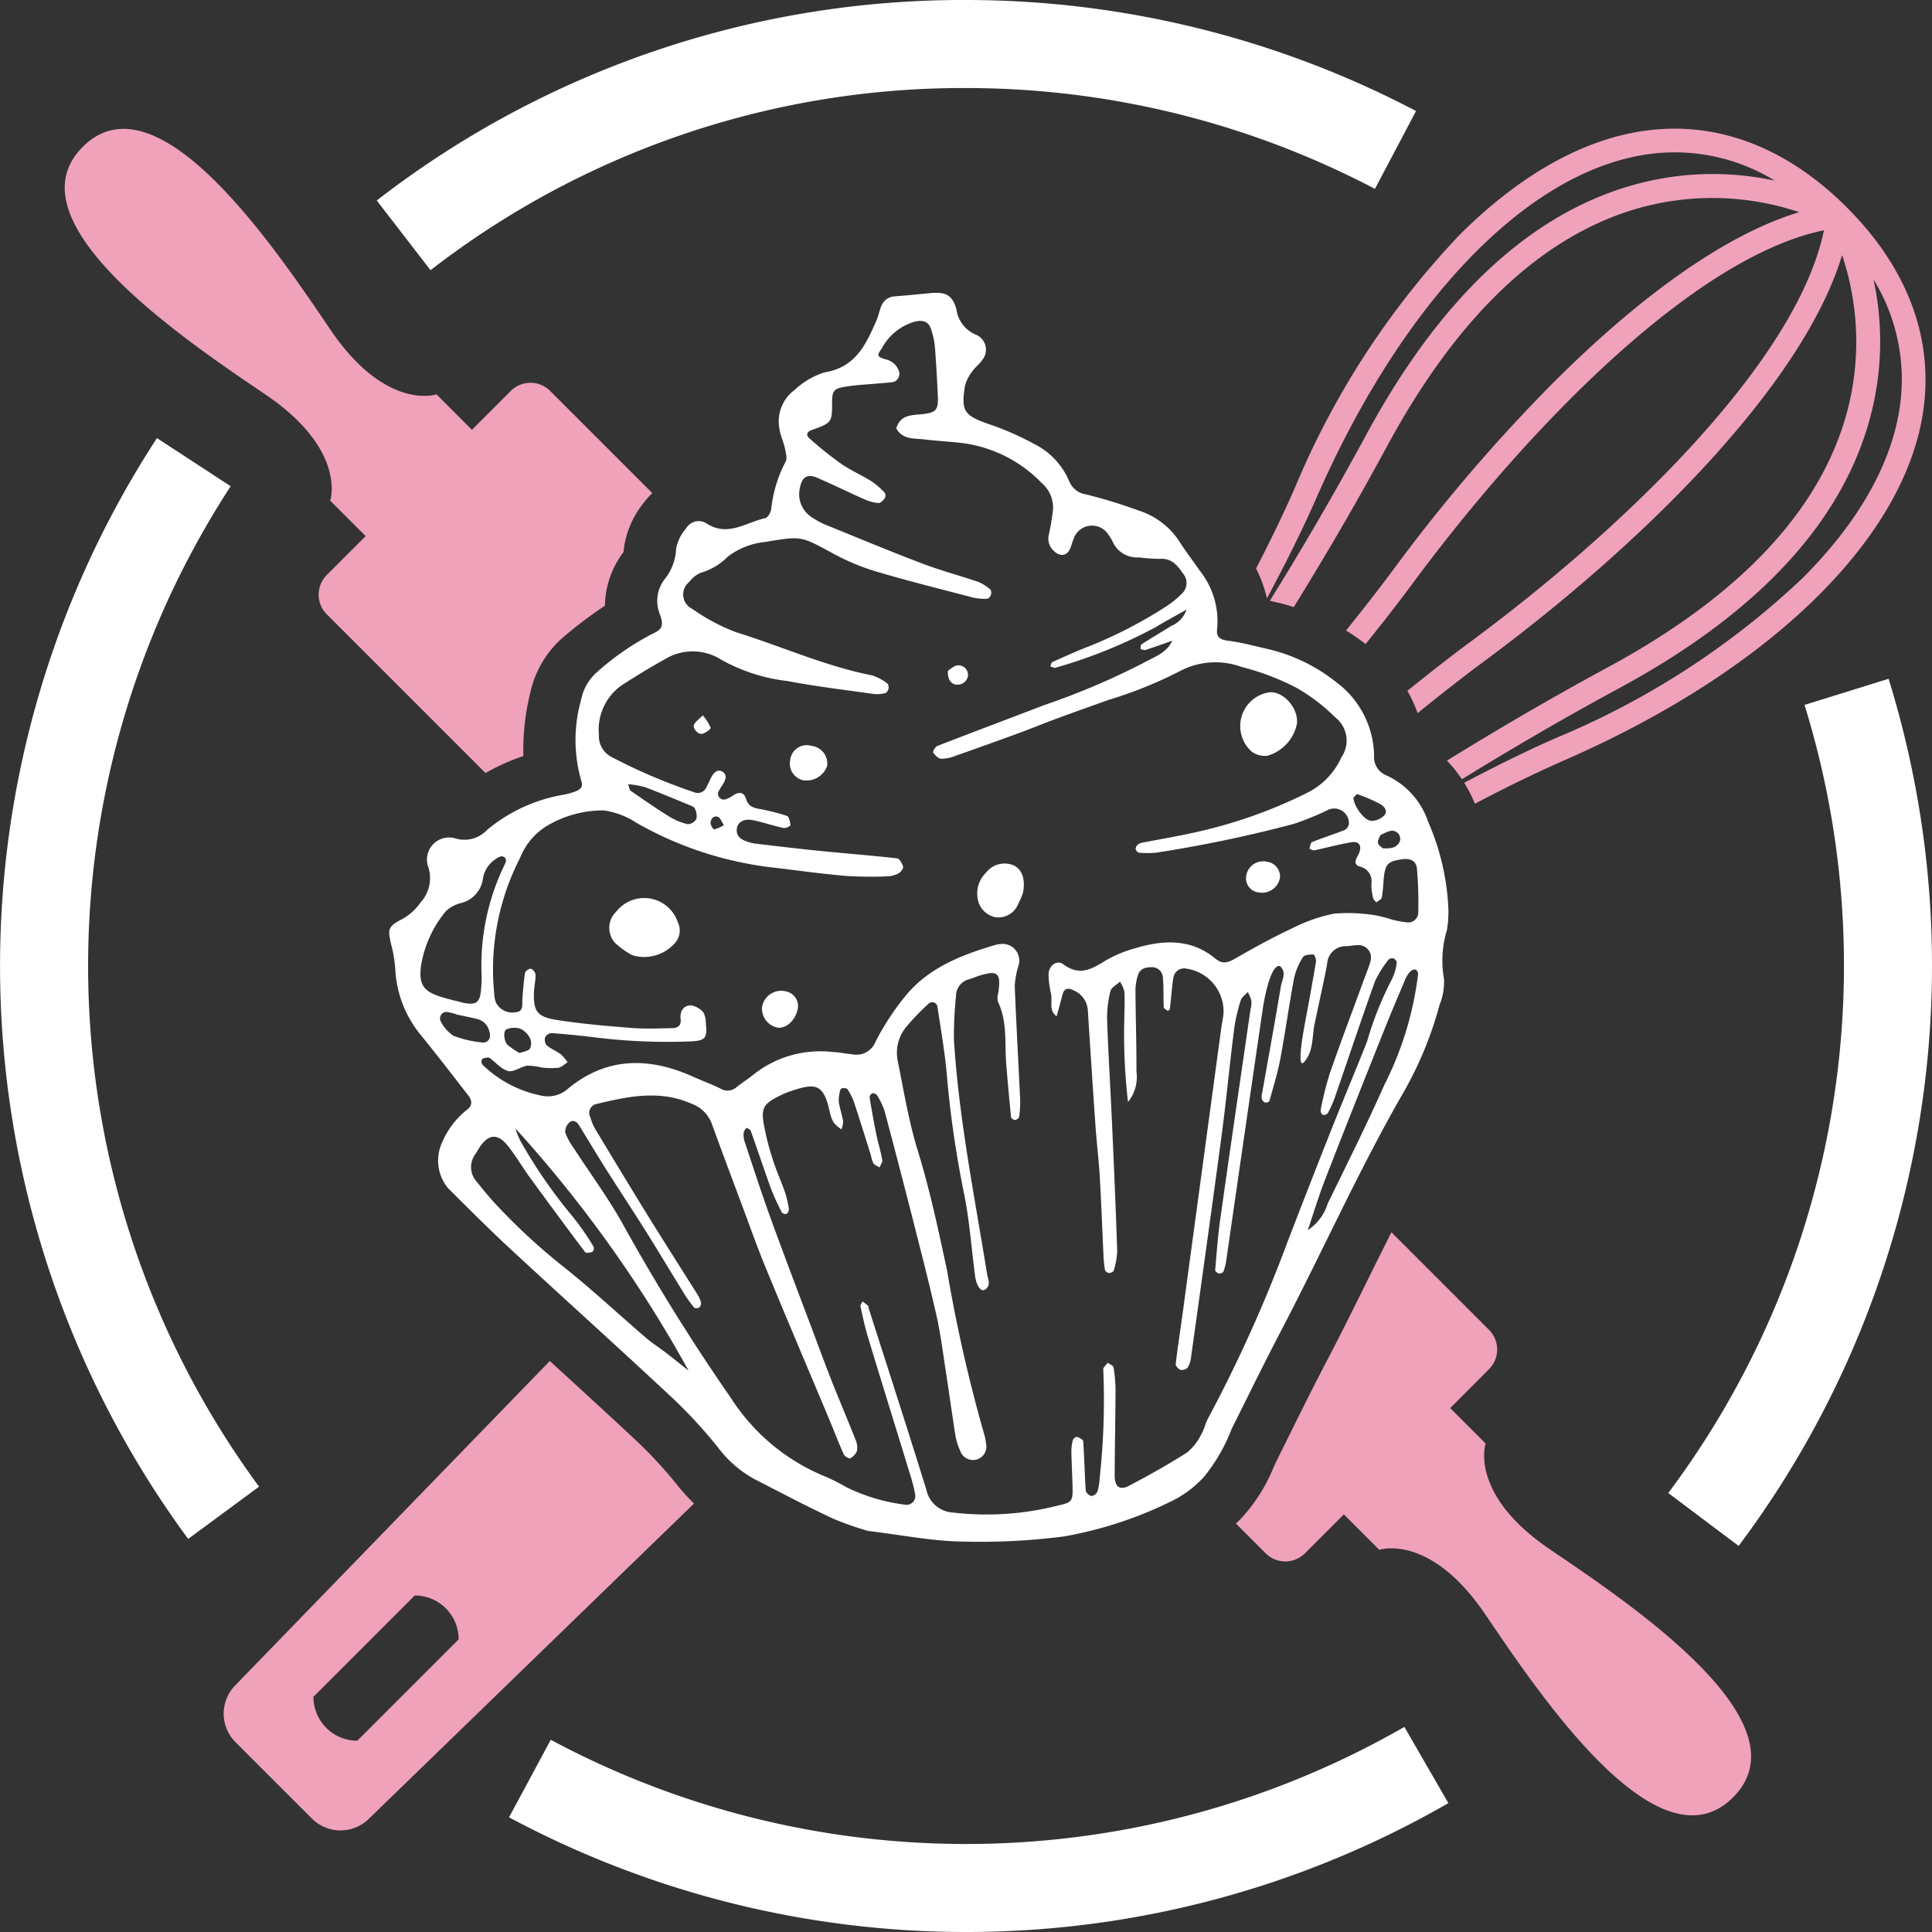 <svg xmlns="http://www.w3.org/2000/svg" width="130.022" height="130.023" viewBox="0 0 130.022 130.023">
  <rect x="0" y="0" width="130.022" height="130.023" fill="#333333" stroke="none"/>
  <g id="Groupe_36" data-name="Groupe 36" transform="translate(-265.124 -68.876)">
    <g id="Groupe_10" data-name="Groupe 10" transform="translate(280.178 77.534)">
      <path id="Tracé_75" data-name="Tracé 75" d="M503.651,84.8c-4.257-4.256-9.205-6-14.308-5.04-3.993.75-8.01,3.153-11.759,6.9a55.84,55.84,0,0,0-11.066,16.989c-.82,1.871-1.707,3.681-2.622,5.452a9.028,9.028,0,0,1,.732,2.01c1.177-2.2,2.319-4.458,3.356-6.818,5.664-12.9,13.76-21.479,21.655-22.963A12.843,12.843,0,0,1,498.8,83a19.763,19.763,0,0,0-9.542.3c-6.931,1.95-12.965,7.594-17.935,16.777-2.173,4.016-4.361,7.753-6.5,11.2l.683.159c.312.07.619.173.926.265,2.081-3.362,4.2-6.975,6.3-10.864,4.749-8.774,10.444-14.154,16.931-15.99a18.388,18.388,0,0,1,10.785.275c-5.25,1.585-11.12,6.048-16.6,11.526a113.32,113.32,0,0,0-10.7,12.511c-.957,1.291-2.04,2.679-3.2,4.117.446.276.886.582,1.321.91,1.145-1.422,2.217-2.795,3.163-4.076,7.746-10.47,18.924-21.966,27.68-23.768-1.8,8.756-13.3,19.934-23.769,27.679-1.338.99-2.776,2.112-4.266,3.316a9.863,9.863,0,0,1,.693,1.5c1.585-1.286,3.109-2.48,4.525-3.526,10.187-7.535,21.331-18.327,24.04-27.3a18.338,18.338,0,0,1,.279,10.757c-1.828,6.5-7.21,12.2-16,16.96-3.893,2.106-7.507,4.225-10.874,6.306a8.84,8.84,0,0,1,1.008,1.255c3.291-2.031,6.83-4.1,10.627-6.154,9.183-4.97,14.829-11,16.777-17.934a19.763,19.763,0,0,0,.3-9.543,12.83,12.83,0,0,1,1.666,9.164c-.693,3.687-2.934,7.418-6.441,10.925a54.353,54.353,0,0,1-16.522,10.729c-2.156.946-4.227,1.98-6.251,3.046a9.533,9.533,0,0,1,.72,1.41c1.993-1.05,4.051-2.059,6.175-2.991,13.379-5.876,22.311-14.409,23.894-22.823C509.65,94,507.907,89.055,503.651,84.8Z" transform="translate(-394.417 -79.502)" fill="#efa2ba"/>
      <path id="Tracé_76" data-name="Tracé 76" d="M446.875,144.509a29.092,29.092,0,0,0-2.991-3.194c-1.837-1.716-3.693-3.411-5.547-5.106L417.15,158.055a2.72,2.72,0,0,0,.03,3.8l5.156,5.154a2.716,2.716,0,0,0,3.8.031L448.044,145.8A13.608,13.608,0,0,1,446.875,144.509Zm-21.491,17.254a2.955,2.955,0,0,1-2.954-2.954l6.821-6.821a2.955,2.955,0,0,1,2.954,2.954Q428.794,158.353,425.384,161.763Z" transform="translate(-416.391 -53.272)" fill="#efa2ba"/>
    </g>
    <g id="Groupe_11" data-name="Groupe 11" transform="translate(269.477 77.549)">
      <path id="Tracé_77" data-name="Tracé 77" d="M439.944,121.718a16.019,16.019,0,0,1,.443-4.167,6.889,6.889,0,0,1,2.368-3.937,29.147,29.147,0,0,1,2.678-2.012,6.1,6.1,0,0,1,1.25-3.607,6.13,6.13,0,0,1,1.356-3.308,4.726,4.726,0,0,1,.582-.663l-6.875-6.875a1.873,1.873,0,0,0-2.649,0l-2.617,2.617L434.1,97.381s-3.412,1.158-7.155-4.373-11.656-17.287-16.657-12.285,6.756,12.916,12.285,16.658,4.372,7.153,4.372,7.153l2.385,2.384-2.616,2.616a1.873,1.873,0,0,0,0,2.649l10.682,10.682A14.162,14.162,0,0,1,439.944,121.718Z" transform="translate(-409.074 -79.512)" fill="#efa2ba"/>
      <path id="Tracé_78" data-name="Tracé 78" d="M484.144,151.655c-5.53-3.741-4.372-7.153-4.372-7.153l-2.384-2.384L480,139.5a1.873,1.873,0,0,0,0-2.649l-6.567-6.567c-.4.8-.809,1.609-1.2,2.4-1.014,2.053-2.024,4.107-3.086,6.137-.92,1.757-1.8,3.533-2.681,5.311l-.647,1.3c-.111.225-.215.451-.317.674a11.462,11.462,0,0,1-2.169,3.424c-.111.114-.243.238-.367.358l2,2a1.873,1.873,0,0,0,2.649,0l2.616-2.616,2.384,2.384s3.412-1.158,7.153,4.371,11.658,17.289,16.658,12.287S489.675,155.4,484.144,151.655Z" transform="translate(-384.144 -56.027)" fill="#efa2ba"/>
    </g>
    <g id="Groupe_12" data-name="Groupe 12" transform="translate(265.124 68.876)">
      <path id="Tracé_79" data-name="Tracé 79" d="M418.761,167.826a65.043,65.043,0,0,1-2.1-74.085l4.961,3.241a59.118,59.118,0,0,0,1.91,67.326Z" transform="translate(-406.098 -64.258)" fill="#fff"/>
      <path id="Tracé_80" data-name="Tracé 80" d="M460.275,166.849a65.133,65.133,0,0,1-30.753-7.719l2.808-5.217a59.172,59.172,0,0,0,57.446-.867l2.963,5.129A65,65,0,0,1,460.275,166.849Z" transform="translate(-395.264 -36.827)" fill="#fff"/>
      <path id="Tracé_81" data-name="Tracé 81" d="M487.6,163.174l-4.736-3.56a59.223,59.223,0,0,0,9.17-53.039l5.657-1.759A65.146,65.146,0,0,1,487.6,163.174Z" transform="translate(-370.591 -59.135)" fill="#fff"/>
      <path id="Tracé_82" data-name="Tracé 82" d="M427.052,91.766l-3.618-4.692a64.413,64.413,0,0,1,39.657-13.492,65.176,65.176,0,0,1,30.286,7.471l-2.766,5.24a59.209,59.209,0,0,0-27.521-6.786A58.524,58.524,0,0,0,427.052,91.766Z" transform="translate(-398.079 -73.582)" fill="#fff"/>
    </g>
    <g id="Groupe_13" data-name="Groupe 13" transform="translate(291.321 88.587)">
      <path id="Tracé_83" data-name="Tracé 83" d="M456.237,170.379a20.713,20.713,0,0,1-2.365-.831c-1.781-.832-3.522-1.751-5.271-2.65a7.625,7.625,0,0,1-2.491-2.169,32.89,32.89,0,0,0-3.351-3.585c-3.5-3.264-7.055-6.462-10.565-9.713-1.442-1.335-2.832-2.729-4.227-4.116a2.908,2.908,0,0,1-.473-2.91,5.666,5.666,0,0,1,1.723-2.356c.421-.3.373-.642.095-1-1.049-1.343-2.083-2.7-3.161-4.019a7.576,7.576,0,0,1-1.74-4.5,8.742,8.742,0,0,0-.253-1.537c-.262-1.087-.259-1.278.655-1.757a3.611,3.611,0,0,0,1.3-1.149,2.431,2.431,0,0,0,.538-2.34,1.488,1.488,0,0,1,1.856-1.96,2.1,2.1,0,0,0,2.1-.6,10.859,10.859,0,0,1,5.125-2.353,4.789,4.789,0,0,0,.759-.208c.332-.113.589-.287.448-.708a9.872,9.872,0,0,1-.029-5.433,3.372,3.372,0,0,1,1.167-1.982,18.01,18.01,0,0,1,3.552-2.453c.622-.3.939-.452.578-1.394a2.394,2.394,0,0,1,.4-2.407,3.536,3.536,0,0,0,.708-1.989,2.908,2.908,0,0,1,.679-1.363.977.977,0,0,1,1.392-.307c1.416.9,2.641-.089,3.93-.373.176-.038.369-.385.4-.61a8.744,8.744,0,0,1,.964-3.18c.13-.228.017-.623-.048-.927-.1-.443-.306-.866-.367-1.31a2.638,2.638,0,0,1,1.038-2.611,5.22,5.22,0,0,1,2.008-1.173c2.113-.338,2.805-1.928,3.515-3.563.128-.3.174-.629.308-.923a1.02,1.02,0,0,1,.917-.63c.78-.056,1.558-.139,2.336-.212,1.069-.1,1.508.1,1.793,1.088a2.148,2.148,0,0,0,1.364,1.727,1.094,1.094,0,0,1,.372,1.683c-.173.271-.462.464-.642.73a2.719,2.719,0,0,0-.519,1c-.263,1.683-.091,1.992,1.581,2.576a18.982,18.982,0,0,1,3.041,1.328,4.953,4.953,0,0,1,2.381,2.5,1.452,1.452,0,0,0,1.153.913,34.168,34.168,0,0,1,3.561,1.094,5.1,5.1,0,0,1,2.638,1.963c.458.718.98,1.4,1.465,2.1a5.445,5.445,0,0,1,1.151,3.868c-.077.614.212.753.775.826.907.118,1.8.367,2.691.566a11.615,11.615,0,0,1,4.562,2.229,6.286,6.286,0,0,1,2.533,4.907,1.327,1.327,0,0,0,.847,1.362,5.29,5.29,0,0,1,2.8,3.137,16.351,16.351,0,0,1,1.348,5.713,7.279,7.279,0,0,1-.095,1.56,7.038,7.038,0,0,0-.195,3.289,4.064,4.064,0,0,1-.294,1.724,24.881,24.881,0,0,1-2.577,6.154c-2.929,5.128-5.337,10.519-8.069,15.744-1.153,2.207-2.248,4.443-3.358,6.671a11.7,11.7,0,0,1-1.856,3.209,7.251,7.251,0,0,1-2.185,1.638,26.79,26.79,0,0,1-7.272,2.377,44.214,44.214,0,0,1-7.057.332C460.442,171.041,458.56,170.661,456.237,170.379Zm20.968-60.258.047-.051-.06.073-.452.314c-.61.212-1.217.433-1.83.632-.1.032-.231-.035-.347-.057.021-.11,0-.279.066-.32.66-.423,1.338-.818,2-1.236a1.791,1.791,0,0,0,1.031-1.1c-.853.483-1.479.818-2.084,1.185a33.551,33.551,0,0,1-6.732,2.725c-.095.034-.231-.058-.348-.092.047-.1.067-.257.143-.293.837-.373,1.672-.755,2.526-1.081a30.259,30.259,0,0,0,5.063-2.617,6.312,6.312,0,0,0,1.072-.853.989.989,0,0,0,.12-1.416c-.376-.547-.779-1.043-1.577-.974a12.487,12.487,0,0,1-1.372-.1,1.8,1.8,0,0,1-1.762-1.022,2.758,2.758,0,0,0-.3-.506,1.306,1.306,0,0,0-2.325.231c-.108.237-.157.5-.266.739-.228.488-.7.513-1.107.1a1.092,1.092,0,0,1-.312-1.071c.11-.512.2-1.03.265-1.549a2.165,2.165,0,0,0-.746-1.928,9.02,9.02,0,0,0-5.34-2.688c-.847-.1-1.7-.143-2.548-.243-.695-.082-1.477.026-1.9-.749.291-.978,1.127-.87,1.882-.968.809-.105.956-.311.916-1.2-.052-1.113-.112-2.227-.2-3.337a5.457,5.457,0,0,0-.249-1.148c-.161-.521-.516-.654-1.082-.534a3.683,3.683,0,0,0-2.239,1.8c-.336.491-.354.553.265.749a1.184,1.184,0,0,1,.856.712.577.577,0,0,1-.316.8c-.316.061-.645.067-.967.1-.781.073-1.569.1-2.342.233s-.847.292-.845,1.192c0,1.179-.045,1.246-1.369,1.717-.364.13-.382.367-.149.567a25.632,25.632,0,0,0,2.143,1.713c.644.445,1.378.76,2.044,1.177a4.9,4.9,0,0,1,.878.771.374.374,0,0,1,0,.36c-.1.142-.285.335-.423.325a2.843,2.843,0,0,1-.93-.246c-1.079-.478-2.138-1-3.223-1.468-.626-.268-.995-.018-1.122.639a1.844,1.844,0,0,0,.818,2.049,4.812,4.812,0,0,0,.86.471c2.188.889,4.369,1.8,6.574,2.637,1.223.465,2.5.8,3.737,1.224a2.916,2.916,0,0,1,.807.507c.072.056.082.252.048.361s-.157.263-.243.265a3.575,3.575,0,0,1-.961-.079c-2.221-.579-4.451-1.135-6.65-1.792a15.326,15.326,0,0,1-2.88-1.233c-2.056-1.113-2.036-1.125-4.443-.718a4.946,4.946,0,0,0-2.532.989,4.279,4.279,0,0,1-1.825,1.091,1.79,1.79,0,0,0-.756.6,1.075,1.075,0,0,0,.182,1.821,13.3,13.3,0,0,0,2.938,1.569c3.068.949,6.013,2.292,9.186,2.915a3.208,3.208,0,0,1,1.015.546c.073.047.1.24.072.352s-.119.268-.209.288a2.188,2.188,0,0,1-.765.063c-1.944-.273-3.9-.508-5.824-.873a11.9,11.9,0,0,1-4.449-1.432,3.582,3.582,0,0,0-3.768-.054c-.976.538-1.923,1.125-2.864,1.721a3.65,3.65,0,0,0-1.607,3.387,1.571,1.571,0,0,0,.8,1.463,37.934,37.934,0,0,0,5.587,2.391.632.632,0,0,0,.837-.31c.127-.228.224-.474.346-.7.165-.312.433-.576.766-.351s.167.579-.013.872a3.536,3.536,0,0,0-.3.5.4.4,0,0,0,.433.49,1.628,1.628,0,0,0,.524-.241c.4-.29.768-.312.923.2.142.471.445.581.854.663a14.709,14.709,0,0,1,1.9.478c.143.05.206.408.237.632a.679.679,0,0,1-.468.184c-.7-.154-1.385-.392-2.09-.532-.594-.118-1.009.145-1.056.588-.052.483.258.7.654.844a2.7,2.7,0,0,0,.57.146c1.427.168,2.853.341,4.282.484,1.759.177,3.522.312,5.278.51.164.018.355.347.408.562.029.121-.161.367-.312.449a1.706,1.706,0,0,1-.75.2,26.478,26.478,0,0,1-2.746-.025c-1.565-.136-3.125-.344-4.685-.538a24.015,24.015,0,0,1-9.467-3.048,5.385,5.385,0,0,0-2.176-.825,7.425,7.425,0,0,0-3.761.995,4.451,4.451,0,0,0-1.883,2.2,16.447,16.447,0,0,0-1.737,9.155,1.752,1.752,0,0,0,.113.573,1.224,1.224,0,0,0,1.315.657c.565-.026.44-.522.468-.9.042-.586.085-1.174.178-1.754a.485.485,0,0,1,.393-.274.537.537,0,0,1,.313.4c.007.389-.091.78-.105,1.171-.05,1.258.193,1.663,1.48,1.869,1.679.268,3.38.411,5.077.547.913.073,1.836.031,2.753.013.361-.007.617-.176.56-.61a.991.991,0,0,1,.016-.389.65.65,0,0,1,.721-.528,1.427,1.427,0,0,1,.787.459,1.479,1.479,0,0,1,.171.75c.11.989-.035,1.157-.989,1.208a39.368,39.368,0,0,1-6.653-.291c-.911-.105-1.825-.2-2.741-.265a.546.546,0,0,0-.432.282.6.6,0,0,0,.11.543c.285.24.652.383.955.607a3,3,0,0,1,.446.527c-.206.13-.4.339-.622.373a5.073,5.073,0,0,1-1.133-.018,4.371,4.371,0,0,0-.961-.123c-.44.069-.9.449-1.278.36-.456-.108-.826-.568-1.239-.87a.271.271,0,0,0-.188-.034c-.123.026-.293.042-.345.124a.373.373,0,0,0,.041.357,7.868,7.868,0,0,0,3.936,2.074,2.02,2.02,0,0,0,1.8-.448c2.615-2.169,5.489-2.153,8.468-.806.6.271,1.217.49,1.8.781a.905.905,0,0,0,1.084-.086c.41-.326.857-.607,1.261-.942a7.233,7.233,0,0,1,5.186-1.432c.456.019.91.114,1.368.161a1.381,1.381,0,0,0,1.554-.87,17.713,17.713,0,0,1,1.922-2.956c1.584-2,3.852-2.869,6.207-3.558a1.1,1.1,0,0,1,.195-.028,1.125,1.125,0,0,1,1.284,1.465,5.766,5.766,0,0,0-.247,1.329c.1,2.552.246,5.1.364,7.656a6.927,6.927,0,0,1-.067,1.167c-.01.085-.172.2-.271.211s-.266-.113-.273-.19c-.12-1.171-.222-2.344-.322-3.519-.119-1.426.092-2.891-.562-4.25a1.079,1.079,0,0,1,.016-.559c.216-1.4-.02-1.6-1.366-1.161-.187.061-.367.143-.555.2a1.162,1.162,0,0,0-.917,1.133,26.607,26.607,0,0,0-.14,2.932c.328,5.312,1.386,10.526,2.229,15.768.06.373.3.762-.132,1.063-.269.187-.588-.256-.677-.94-.246-1.885-.376-3.8-.765-5.651a70.3,70.3,0,0,1-1.142-7.98c-.139-1.5-.4-2.985-.624-4.475a.352.352,0,0,0-.6-.19,15.418,15.418,0,0,0-1.495,1.553,2.735,2.735,0,0,0-.589,2.224c.417,2.053.753,4.138,1.37,6.132.816,2.64,1.378,5.328,1.96,8.018a101.963,101.963,0,0,0,2.469,10.927,4.046,4.046,0,0,1,.164.769.905.905,0,0,1-1.757.428,4.029,4.029,0,0,1-.3-.933c-.246-1.553-.458-3.112-.7-4.667-.18-1.163-.328-2.336-.587-3.484-.462-2.045-.984-4.075-1.5-6.106q-.97-3.813-1.981-7.613a4.8,4.8,0,0,0-.495-1.059.4.4,0,0,0-.322-.171.335.335,0,0,0-.2.271c.135.838.282,1.673.452,2.505.118.576.3,1.139.4,1.718.028.151-.117.333-.183.5-.142-.091-.331-.151-.415-.279a2.239,2.239,0,0,1-.173-.56c-.376-1.189-.743-2.381-1.135-3.564a4.111,4.111,0,0,0-.44-.866c-.044-.07-.228-.066-.347-.064-.047,0-.125.079-.135.133a2.512,2.512,0,0,0-.1.762c.063.452.221.891.294,1.343a1.567,1.567,0,0,1-.113.535,2.4,2.4,0,0,1-.51-.443,2.251,2.251,0,0,1-.276-.734c-.424-1.931-.949-1.992-2.83-1.324a5.945,5.945,0,0,0-.715.329c-.857.439-1.068.75-.913,1.723a18.015,18.015,0,0,0,.622,2.473c.234.75.567,1.47.825,2.213a6.577,6.577,0,0,1,.259,1.142.385.385,0,0,1-.173.316.332.332,0,0,1-.308-.116,16.054,16.054,0,0,1-.727-1.6c-.471-1.293-.9-2.6-1.363-3.895-.032-.088-.193-.13-.292-.195-.063.108-.167.214-.177.326a1.487,1.487,0,0,0,.053.581c.581,1.742,1.144,3.491,1.77,5.217.961,2.644,1.967,5.271,2.956,7.905.392,1.044.775,2.09,1.186,3.125.509,1.28,1.048,2.546,1.555,3.826a1.355,1.355,0,0,1,.105.759.951.951,0,0,1-.461.51c-.076.042-.373-.136-.434-.275-.373-.838-.7-1.7-1.056-2.542-1.394-3.324-2.807-6.64-4.179-9.973-.6-1.452-1.119-2.935-1.669-4.405-.667-1.78-1.334-3.56-1.983-5.346a2.274,2.274,0,0,0-1.354-1.322c-2.127-.946-4.241-.5-6.353.006a.615.615,0,0,0-.458.9,3.658,3.658,0,0,0,.291.73c1.183,1.966,2.368,3.93,3.574,5.881,1.1,1.784,2.236,3.551,3.349,5.328a1.832,1.832,0,0,1,.234.537.384.384,0,0,1-.111.325c-.082.06-.3.075-.344.018a8.557,8.557,0,0,1-.682-.949c-.863-1.394-1.7-2.8-2.573-4.192s-1.777-2.75-2.651-4.133c-.632-1-1.236-2.012-1.857-3.016-.158-.253-.423-.379-.648-.168a.841.841,0,0,0-.271.662,4.042,4.042,0,0,0,.55,1.024c1.106,1.707,2.321,3.351,3.313,5.122a134.943,134.943,0,0,0,7.269,11.7,13.7,13.7,0,0,0,6.377,5.319,12.453,12.453,0,0,1,1.4.706,12.438,12.438,0,0,0,3.937,1.18.589.589,0,0,0,.7-.7,8.724,8.724,0,0,0-.279-1.141c-.959-3.134-1.932-6.264-2.884-9.4-.209-.687-.36-1.394-.513-2.1-.022-.1.089-.222.141-.335a4.709,4.709,0,0,1,.373.3c.038.037.025.126.045.187,1.3,4.06,2.612,8.113,3.873,12.183a1.934,1.934,0,0,0,1.765,1.536,19.582,19.582,0,0,0,7.221-.5c.823-.186.879-.3.854-1.25-.021-.787-.066-1.572-.079-2.359a2.829,2.829,0,0,1,.1-.766c.026-.1.213-.236.282-.214.158.051.407.18.414.293.074,1.106.1,2.216.17,3.323a.543.543,0,0,0,.376.361.518.518,0,0,0,.409-.288,4.177,4.177,0,0,0,.158-.964,48.2,48.2,0,0,0,.237-7.266c-.009-.143.2-.3.3-.449.137.1.373.19.392.312a9.839,9.839,0,0,1,.133,1.562c-.007,1.9-.05,3.8-.057,5.707,0,.761.332,1.028.961.7,1.331-.7,2.649-1.435,3.916-2.243a3.645,3.645,0,0,0,.946-1.215c.205-.329.277-.739.464-1.082a96.413,96.413,0,0,0,5.327-11.826q1.481-3.857,3.007-7.7c.774-1.951,1.594-3.883,2.365-5.836a22.637,22.637,0,0,1,1.663-4.174,3.47,3.47,0,0,0,.333-1.12c.018-.08-.1-.243-.193-.284a.364.364,0,0,0-.341.051,6.957,6.957,0,0,0-.93,1.482c-.93,2.59-1.8,5.2-2.7,7.806a7.7,7.7,0,0,1-.475,1.063.362.362,0,0,1-.331.118.354.354,0,0,1-.155-.307,22.462,22.462,0,0,1,.616-2.477c.755-2.168,1.568-4.313,2.356-6.467.136-.37.293-.734.392-1.113a.839.839,0,0,0-.838-1.063c-.261-.006-.521.064-.783.07a1.251,1.251,0,0,0-1.3,1.195c-.26,1.351-.567,2.7-.846,4.044-.182.875-.059,1.85-.717,2.568-.3.328-.341-.437.082-2.7.255-1.354.5-2.71.73-4.069.026-.154-.11-.478-.172-.478-.242,0-.608.021-.7.173a4.3,4.3,0,0,0-.6,1.41c-.341,1.8-.588,3.627-.927,5.432-.181.961-.474,1.9-.737,2.845-.017.063-.222.132-.306.1a.425.425,0,0,1-.212-.274,1,1,0,0,1,.034-.386c.423-2.391.86-4.778,1.258-7.172.069-.415.382-.861,0-1.288-.221-.247-.584.184-.845,1.087a13.144,13.144,0,0,0-.375,1.726q-1.24,8.473-2.459,16.948a3.424,3.424,0,0,1-.194.744.339.339,0,0,1-.3.123c-.1-.02-.257-.151-.251-.221.1-1.171.187-2.346.352-3.509.66-4.676,1.347-9.347,2.022-14.021a1.955,1.955,0,0,0,.067-.584,2.766,2.766,0,0,0-.245-.605c-.163.183-.408.341-.473.553a11.685,11.685,0,0,0-.444,1.913c-.3,2.342-.515,4.693-.826,7.033-.667,5.009-1.372,10.014-2.068,15.019a1.919,1.919,0,0,1-.222.739.541.541,0,0,1-.483.171c-.142-.037-.35-.263-.336-.386.127-1.1.3-2.205.452-3.308Q478.694,146.2,480,136.55c.044-.326.121-.646.152-.973a2.909,2.909,0,0,0-2.474-3.036.724.724,0,0,0-.889.57c-.089.448-.111.908-.162,1.362-.029.259-.05.519-.089.775-.009.051-.121.137-.133.129-.1-.069-.268-.152-.272-.238-.034-.651,0-1.306-.057-1.955a.737.737,0,0,0-.759-.746c-.411,0-.8.1-.929.559a3.634,3.634,0,0,0-.161.961c.013,1.833.073,3.665.067,5.5a2.68,2.68,0,0,1-.568,2.055,39.376,39.376,0,0,1-.253-5.458c.01-.655.044-1.313.01-1.967a2.139,2.139,0,0,0-.3-.676c-.224.214-.582.393-.642.646a7.355,7.355,0,0,0-.221,1.941c.083,2.359.231,4.717.336,7.076.127,2.817.25,5.634.342,8.452a5.133,5.133,0,0,1-.232,1.328c-.019.082-.208.17-.315.167a.352.352,0,0,1-.274-.2,7.214,7.214,0,0,1-.1-.973c-.085-1.767-.148-3.535-.251-5.3-.064-1.113-.2-2.22-.282-3.333q-.274-3.923-.519-7.847a1.575,1.575,0,0,0-.961-1.372c-.383-.2-.641-.118-.742.271-.129.493-.263.983-.4,1.476-.568-.411-.249-1.046-.388-1.566a6.129,6.129,0,0,1-.154-1.169c-.042-.623.525-1.112,1-.761,1.084.81,1.9.323,2.833-.253a8.335,8.335,0,0,1,1.99-.829c1.9-.57,3.759-.664,5.41.7.5.42.908.237,1.413-.056,1.246-.722,2.516-1.411,3.82-2.021a10.622,10.622,0,0,1,2.766-.955,11.374,11.374,0,0,1,2.73.108,8.642,8.642,0,0,1,1.138.291,6.61,6.61,0,0,0,.962.18.673.673,0,0,0,.818-.648,27.2,27.2,0,0,0-.086-2.934c-.048-.546-.427-.736-1-.654-.992.142-1.15.317-1.248,1.4a10.638,10.638,0,0,1-.119,1.172c-.026.13-.241.222-.37.33-.073-.094-.19-.178-.211-.282a3.768,3.768,0,0,1-.12-.973,1.011,1.011,0,0,0-.8-1.161c-.431-.151-.251-.467-.085-.788.291-.564.093-.933-.452-.845-.837.135-1.659.368-2.489.541-.105.022-.234-.064-.351-.1.058-.157.076-.411.18-.452.728-.293,1.48-.525,2.207-.818a.569.569,0,0,0,.279-.443.993.993,0,0,0-1.356-.929,19.254,19.254,0,0,1-2.36.968,88.78,88.78,0,0,1-9.239,1.932,5.98,5.98,0,0,1-1.167.006.359.359,0,0,1-.235-.249.424.424,0,0,1,.164-.31.849.849,0,0,1,.361-.13c1.222-.241,2.454-.442,3.667-.724a32.249,32.249,0,0,0,7.4-2.641,4.939,4.939,0,0,0,2.26-2.369,1.979,1.979,0,0,0-.413-2.681,12.349,12.349,0,0,0-2.637-2.008,17.244,17.244,0,0,0-3.672-1.391,5.133,5.133,0,0,0-4.025.216,28.447,28.447,0,0,1-4.916,2c-1.173.42-2.346.835-3.514,1.265-.86.319-1.708.67-2.568.986q-2.123.777-4.256,1.523a2.463,2.463,0,0,1-.94.189c-.2-.015-.411-.241-.537-.427-.039-.06.145-.38.284-.434,2.384-.927,4.779-1.824,7.168-2.742a49.145,49.145,0,0,0,6.694-2.842c.725-.411,1.594-.663,1.963-1.539C476.88,110.319,477.043,110.221,477.206,110.12Zm8.6,40.088-.124.25.094-.288a3.31,3.31,0,0,0,1.391-1.827c1.294-2.649,2.616-5.286,3.81-7.98a22.429,22.429,0,0,0,2.273-7.463.362.362,0,0,0-.158-.3.4.4,0,0,0-.333.1,1.538,1.538,0,0,0-.339.478c-.512,1.205-1.024,2.412-1.509,3.63-1.31,3.288-2.624,6.574-3.9,9.875C486.556,147.841,486.2,149.033,485.8,150.209Zm-53.3-6.911a4.838,4.838,0,0,0,.351.869,33.6,33.6,0,0,0,3.332,4.856,16.729,16.729,0,0,1,1.578,2.242.363.363,0,0,1-.088.336c-.152.053-.43.092-.49.012q-1.891-2.51-3.735-5.052c-.5-.69-.932-1.435-1.464-2.1-.679-.847-1.283-.8-1.881.069-.111.162-.2.336-.31.5a1.455,1.455,0,0,0,.08,1.825c.45.562.907,1.123,1.4,1.644a41.688,41.688,0,0,0,4.328,4c1.955,1.54,3.775,3.248,5.666,4.87.446.383.948.7,1.416,1.062.493.38.977.774,1.465,1.161A85.709,85.709,0,0,0,432.508,143.3Zm-3.522-8.465c.907.18,1.145-.013,1.21-.984.016-.262.041-.525.032-.787a15.5,15.5,0,0,1,1.508-7.438c.107-.216.262-.508-.077-.635-.13-.05-.372.083-.513.195a1.9,1.9,0,0,0-.828,1.287,1.954,1.954,0,0,1-1.48,1.651,2.34,2.34,0,0,0-1.013.543,7.649,7.649,0,0,0-1.68,3.715c-.149,1.227.164,1.676,1.322,2.048C427.964,134.586,428.478,134.7,428.986,134.833Zm11.1-14.709c.079.216.088.385.171.443.854.589,1.707,1.182,2.587,1.729a4.259,4.259,0,0,0,1.25.521.714.714,0,0,0,.587-.349,1.1,1.1,0,0,0-.1-.7c-.032-.1-.193-.165-.31-.214-1.018-.42-2.033-.85-3.064-1.236A6.264,6.264,0,0,0,440.085,120.124Zm-11.6,15.49.006-.025c-.189-.044-.373-.1-.563-.133a.433.433,0,0,0-.453.626,2.5,2.5,0,0,0,.857.973,7.52,7.52,0,0,0,1.869.445c.459.076.7-.291.545-.739a1.107,1.107,0,0,0-.749-.816C429.5,135.817,428.994,135.722,428.49,135.614Zm4.294,2.606c.265-.105.582-.135.7-.3a.812.812,0,0,0,0-.708,1.437,1.437,0,0,0-.657-.639,1.417,1.417,0,0,0-.911.042c-.243.088-.2.79.067,1.057A5.463,5.463,0,0,0,432.784,138.22Zm56.122-17.2c0,.541.7,1.539,1.2,1.572a1.24,1.24,0,0,0,.845-.341c.307-.3.026-.639-.227-.782a11.28,11.28,0,0,0-1.565-.676C489.114,120.779,488.994,120.945,488.906,121.025Zm1.974,3.421c.525.018.982-.01,1.163-.524a.577.577,0,0,0-.145-.5c-.348-.316-.705-.086-1.049.064-.057.026-.133.06-.152.108-.065.164-.177.352-.14.5S490.788,124.352,490.88,124.446Zm-44.344-1.572c-.178-.262-.247-.486-.381-.538-.323-.124-.494.129-.516.393-.013.146.174.446.247.439A2.332,2.332,0,0,0,446.536,122.874Z" transform="translate(-424.009 -87.059)" fill="#fff"/>
      <path id="Tracé_84" data-name="Tracé 84" d="M435.671,118.748a5.8,5.8,0,0,1-1.129-.806,1.507,1.507,0,0,1,.064-2.127,2.388,2.388,0,0,1,4.14.714,1.267,1.267,0,0,1-.238,1.452A2.753,2.753,0,0,1,435.671,118.748Z" transform="translate(-419.327 -74.177)" fill="#fff"/>
      <path id="Tracé_85" data-name="Tracé 85" d="M466.987,107.549a2.824,2.824,0,0,1-1.993,2.162,1.472,1.472,0,0,1-1.068-.294,2.3,2.3,0,0,1,1.056-3.952C465.95,105.227,467.112,106.449,466.987,107.549Z" transform="translate(-405.901 -78.559)" fill="#fff"/>
      <path id="Tracé_86" data-name="Tracé 86" d="M454.146,115.294a7.6,7.6,0,0,1-.41.932,1.432,1.432,0,0,1-1.486.7,1.514,1.514,0,0,1-1.144-1.189,1.965,1.965,0,0,1,.537-1.786,1.582,1.582,0,0,1,1.907-.493C454.089,113.743,454.323,114.381,454.146,115.294Z" transform="translate(-411.497 -74.917)" fill="#fff"/>
      <path id="Tracé_87" data-name="Tracé 87" d="M444.949,109.277a1.468,1.468,0,0,1-1.691.935,1.16,1.16,0,0,1-.791-1.362,1.116,1.116,0,0,1,1.422-.936A1.2,1.2,0,0,1,444.949,109.277Z" transform="translate(-415.482 -77.43)" fill="#fff"/>
      <path id="Tracé_88" data-name="Tracé 88" d="M441.167,120.251a1.307,1.307,0,0,1,1.571-1.049,1.016,1.016,0,0,1,.845,1.106c-.123.8-.766,1.426-1.375,1.34A1.3,1.3,0,0,1,441.167,120.251Z" transform="translate(-416.077 -72.202)" fill="#fff"/>
      <path id="Tracé_89" data-name="Tracé 89" d="M464.276,115.308a.951.951,0,0,1-.828-1.1,1.149,1.149,0,0,1,1.414-.962,1,1,0,0,1,.857,1.1A1.237,1.237,0,0,1,464.276,115.308Z" transform="translate(-405.777 -74.959)" fill="#fff"/>
      <path id="Tracé_90" data-name="Tracé 90" d="M449.719,104.56c.155-.092.389-.335.645-.36a.645.645,0,0,1,.7.728.7.7,0,0,1-.689.57C449.977,105.529,449.663,105.155,449.719,104.56Z" transform="translate(-412.121 -79.132)" fill="#fff"/>
      <path id="Tracé_91" data-name="Tracé 91" d="M438.628,106.5a3.074,3.074,0,0,1,.527.826c.022.1-.337.354-.554.411-.281.075-.669-.355-.562-.614C438.122,106.926,438.35,106.785,438.628,106.5Z" transform="translate(-417.529 -78.065)" fill="#fff"/>
    </g>
  </g>
</svg>
